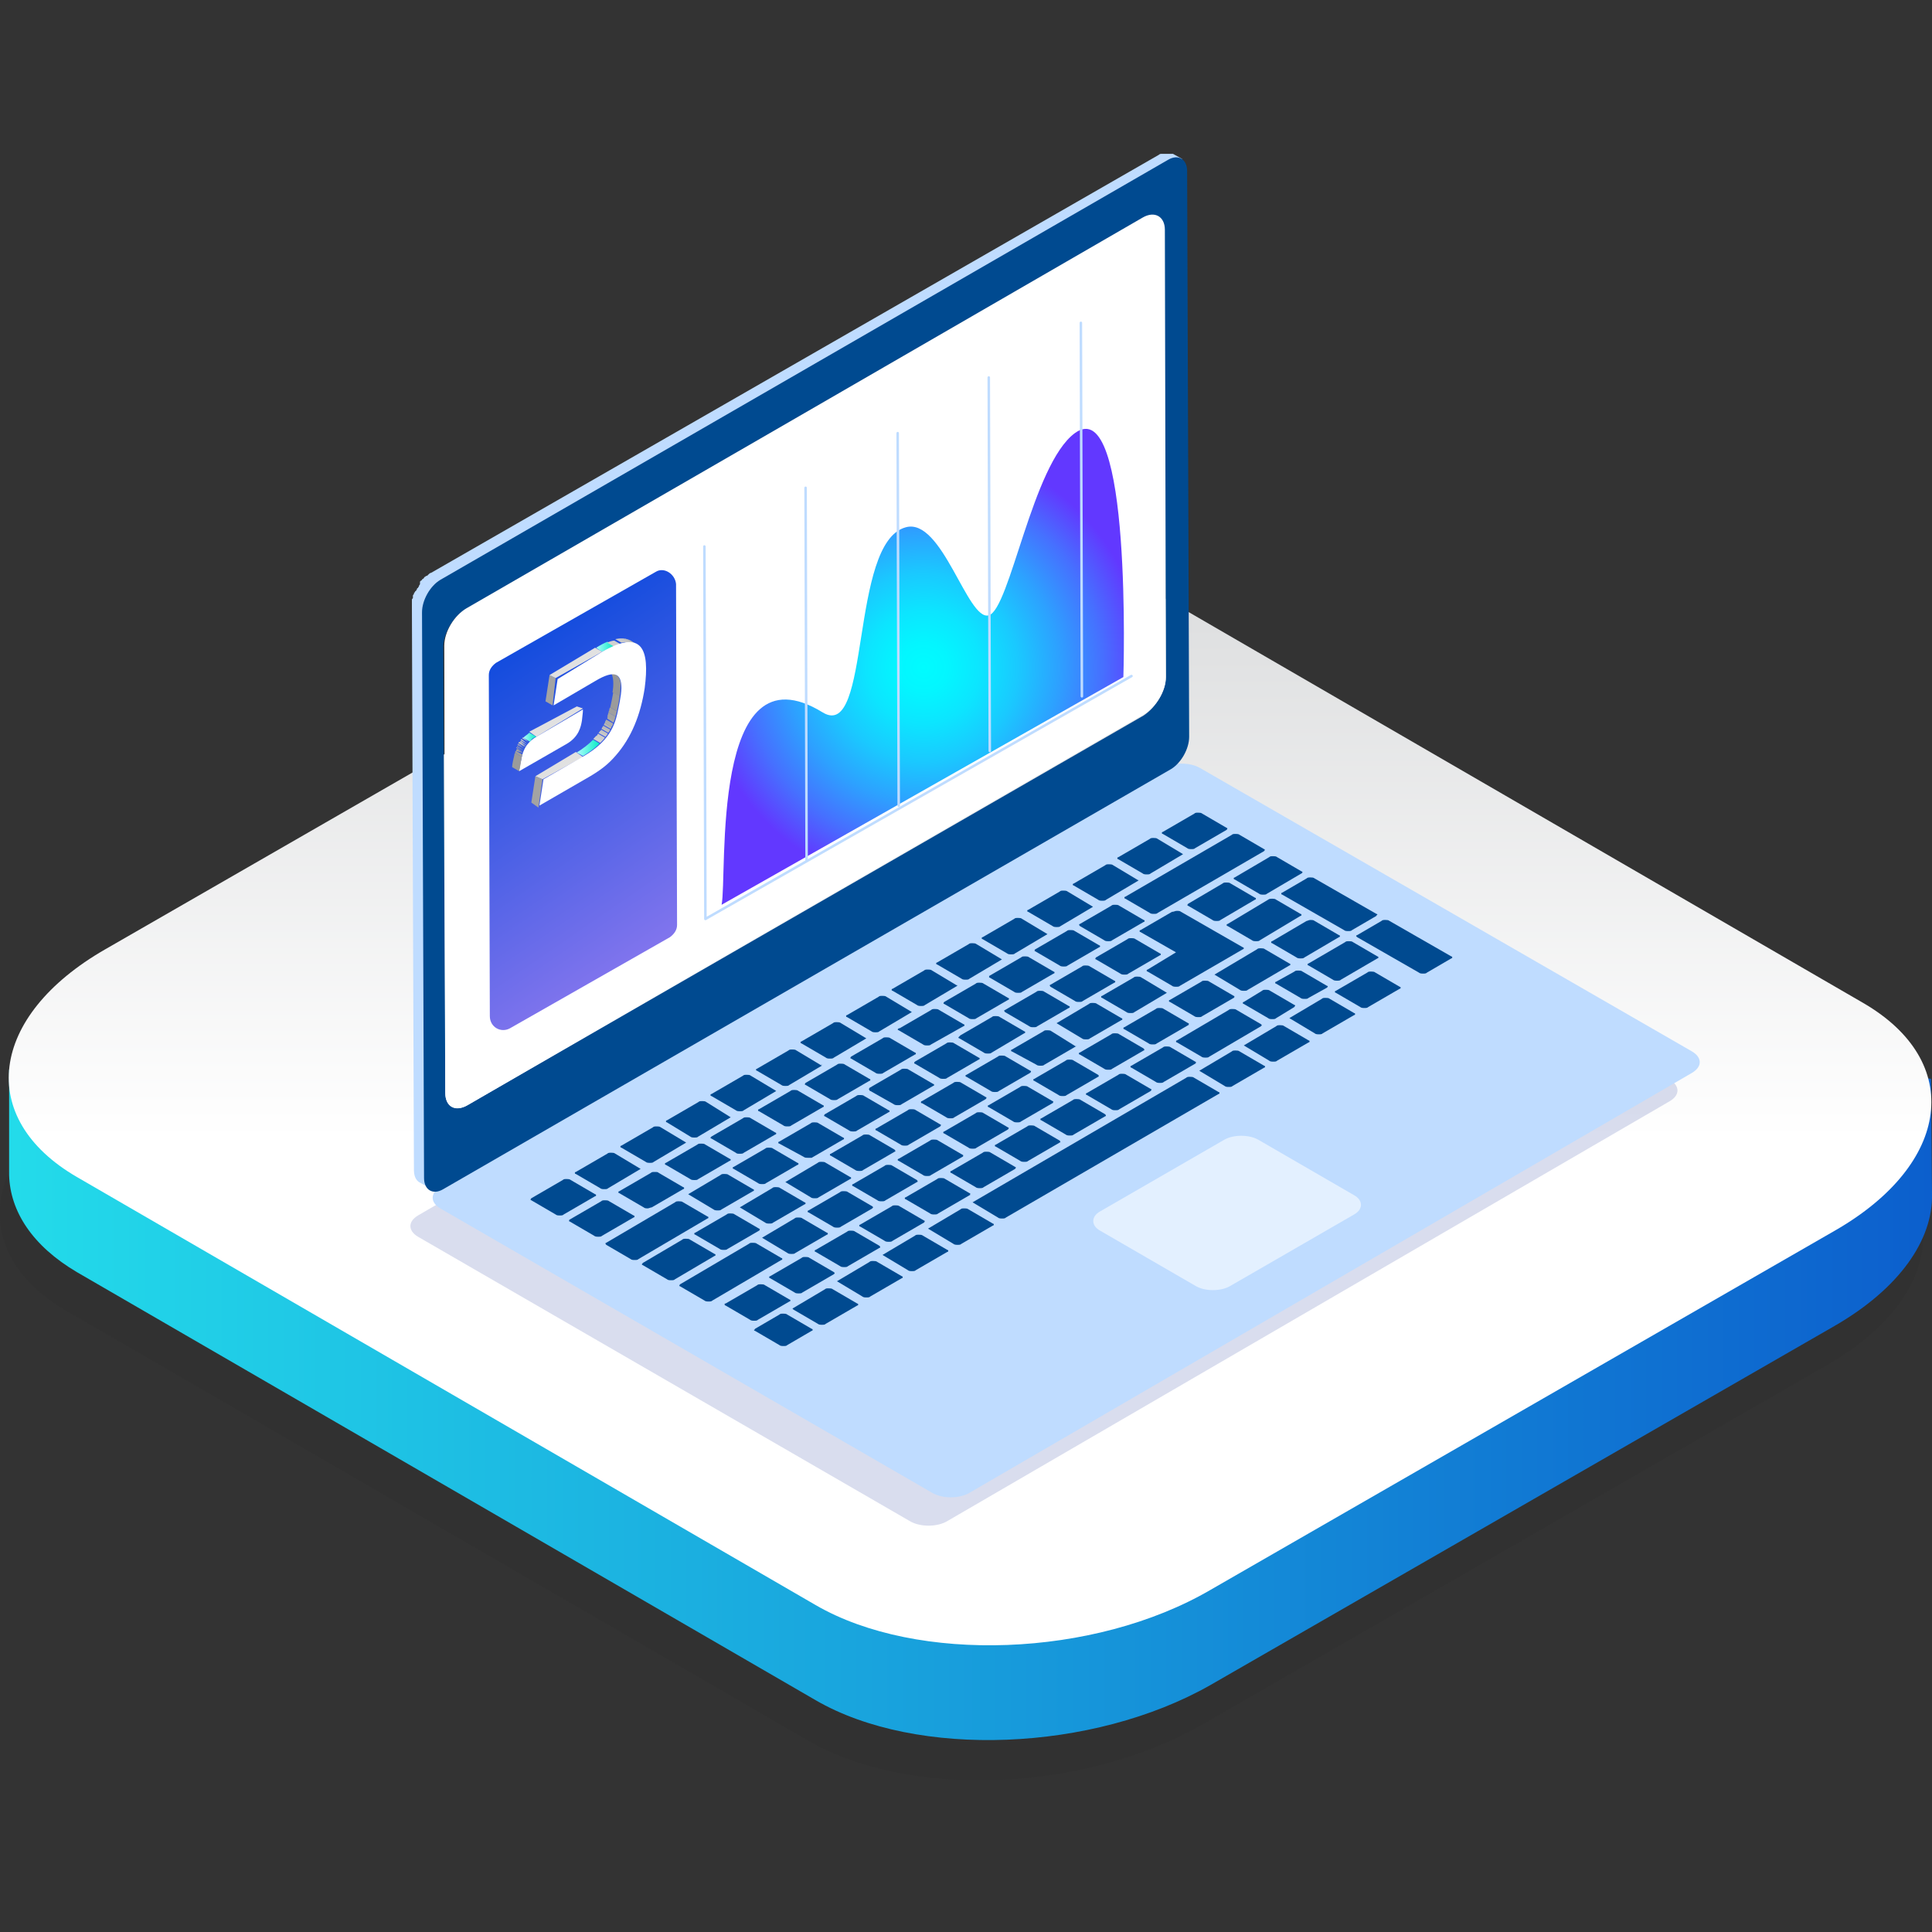 <?xml version="1.0" encoding="utf-8"?>
<!-- Generator: Adobe Illustrator 23.0.6, SVG Export Plug-In . SVG Version: 6.00 Build 0)  -->
<svg version="1.1" id="Layer_1" xmlns="http://www.w3.org/2000/svg" xmlns:xlink="http://www.w3.org/1999/xlink" x="0px" y="0px"
	 viewBox="0 0 190.9 190.9" style="enable-background:new 0 0 190.9 190.9;" xml:space="preserve">
<rect x="0" y="0" width="190.9" height="190.9" fill="#333333" stroke="none"/>
<style type="text/css">
	.st0{opacity:0.1;fill:#272724;enable-background:new    ;}
	.st1{fill:url(#XMLID_2_);}
	.st2{fill:url(#XMLID_3_);}
	.st3{opacity:0.17;fill:#23359C;enable-background:new    ;}
	.st4{fill:#BFDCFF;}
	.st5{fill:#004A90;}
	.st6{fill:#FFFFFF;}
	.st7{opacity:0.57;}
	.st8{fill:url(#SVGID_1_);}
	.st9{fill:none;stroke:#BFDCFF;stroke-width:0.25;stroke-linecap:round;stroke-linejoin:round;stroke-miterlimit:10;}
	.st10{fill:url(#SVGID_2_);}
	.st11{enable-background:new    ;}
	.st12{clip-path:url(#SVGID_4_);enable-background:new    ;}
	.st13{fill:url(#SVGID_5_);}
	.st14{fill:#D0D0D0;}
	.st15{fill:#CCCCCC;}
	.st16{fill:#C8C8C8;}
	.st17{fill:#C4C4C4;}
	.st18{fill:#BFBFBF;}
	.st19{fill:#BABABA;}
	.st20{fill:#B6B6B6;}
	.st21{fill:#B1B1B1;}
	.st22{fill:#ADADAD;}
	.st23{fill:#A8A8A8;}
	.st24{fill:#A4A4A4;}
	.st25{fill:#9F9F9F;}
	.st26{fill:#9B9B9B;}
	.st27{fill:#969696;}
	.st28{fill:#E1E1E1;}
	.st29{fill:#A3A3A3;}
	.st30{clip-path:url(#SVGID_7_);enable-background:new    ;}
	.st31{fill:url(#SVGID_8_);}
	.st32{clip-path:url(#SVGID_10_);enable-background:new    ;}
	.st33{fill:url(#SVGID_11_);}
</style>
<g>
	<g id="_x31_8_8_">
		<g id="_x36__8_">
			<g id="XMLID_25_">
				<path id="XMLID_28_" class="st0" d="M79.7,171.9l-73-42.3c-10-5.7-8.7-15.8,2.9-22.5l61.7-35.5c11.6-6.6,29-7.3,39-1.5l73,42.3
					c10,5.8,8.7,15.9-2.8,22.5l-61.7,35.5C107.1,177.1,89.7,177.8,79.7,171.9z"/>
				
					<linearGradient id="XMLID_2_" gradientUnits="userSpaceOnUse" x1="0.9" y1="74.8" x2="190.902" y2="74.8" gradientTransform="matrix(1 0 0 -1 0 191.9)">
					<stop  offset="1.923080e-03" style="stop-color:#23DBEA"/>
					<stop  offset="1" style="stop-color:#0C5FCD"/>
				</linearGradient>
				<path id="XMLID_27_" class="st1" d="M190.9,118l-0.1-11.4l-12.7-1.7l-66.9-38.8c-10-5.8-27.4-5.1-39,1.5l-61.7,35.6
					c-0.5,0.3-1,0.6-1.5,0.9l-8.1,1.6v10.4l0,0c0.1,3.6,2.3,7,6.7,9.6l73,42.3c10,5.8,27.4,5.1,39-1.5l61.7-35.5
					C187.7,127.3,191,122.5,190.9,118L190.9,118z"/>
				
					<linearGradient id="XMLID_3_" gradientUnits="userSpaceOnUse" x1="95.85" y1="130.191" x2="95.85" y2="79.341" gradientTransform="matrix(1 0 0 -1 0 191.9)">
					<stop  offset="0" style="stop-color:#DFE0E1"/>
					<stop  offset="1" style="stop-color:#FFFFFF"/>
				</linearGradient>
				<path id="XMLID_26_" class="st2" d="M80.6,158.6l-73-42.3c-10-5.8-8.7-15.9,2.8-22.5l61.7-35.5c11.6-6.6,29-7.3,39-1.5l73,42.3
					c10,5.8,8.7,15.9-2.8,22.5l-61.7,35.5C108.1,163.8,90.6,164.4,80.6,158.6z"/>
			</g>
		</g>
	</g>
	<g>
		<path class="st3" d="M89.9,150.3c1,0.6,2.7,0.6,3.7,0l71.4-41.5c1-0.6,1-1.5,0-2.1l-48.6-28.1c-1-0.6-2.7-0.6-3.7,0l-71.4,41.5
			c-1,0.6-1,1.5,0,2.1"/>
		<g>
			<g>
				<g>
					<path class="st4" d="M167.2,103.9c1,0.6,1,1.5,0,2.1l-71.4,41.5c-1,0.6-2.7,0.6-3.7,0l-48.6-28.1c-1-0.6-1-1.5,0-2.1l71.4-41.4
						c1-0.6,2.7-0.6,3.7,0L167.2,103.9z"/>
				</g>
			</g>
			<g>
				<path class="st4" d="M114.5,15.3c0.1-0.1,0.2-0.1,0.3-0.1h0.1c0,0,0,0,0.1,0c0,0,0,0,0.1,0s0.1,0,0.2,0c0,0,0,0,0.1,0l0,0l0,0
					h0.1h0.1l0,0l0,0c0,0,0,0,0.1,0h0.1h0.1l0,0l0.9,0.5l-0.5,1.3L45.6,58.5c-0.1,0.1-0.2,0.2-0.3,0.2l-0.1,0.1
					C45,58.9,45,59,44.9,59c0,0,0,0-0.1,0.1s-0.2,0.2-0.3,0.3l0,0c-0.1,0.1-0.2,0.3-0.3,0.4l0,0c-0.1,0.1-0.2,0.3-0.2,0.4l0,0
					c-0.1,0.1-0.1,0.3-0.2,0.4l0,0c0,0.1-0.1,0.3-0.1,0.4c0,0,0,0,0,0.1s0,0.3,0,0.4l-1.4,55.8l-0.9-0.5c-0.3-0.2-0.5-0.6-0.5-1.2
					L40.7,60c0-0.1,0-0.2,0-0.4c0,0,0,0,0-0.1c0,0,0,0,0-0.1v-0.1c0-0.1,0-0.1,0.1-0.2c0,0,0,0,0-0.1l0,0v-0.1c0-0.1,0-0.1,0.1-0.2
					c0-0.1,0-0.1,0.1-0.2l0,0l0,0c0,0,0-0.1,0.1-0.1c0-0.1,0.1-0.1,0.1-0.2c0,0,0-0.1,0.1-0.1l0,0l0,0c0-0.1,0.1-0.1,0.1-0.2
					c0-0.1,0.1-0.1,0.1-0.2c0,0,0,0,0-0.1l0,0c0,0,0,0,0-0.1s0.1-0.1,0.2-0.2c0,0,0-0.1,0.1-0.1c0,0,0,0,0.1-0.1c0,0,0-0.1,0.1-0.1
					c0.1-0.1,0.1-0.1,0.2-0.1l0.1-0.1c0.1-0.1,0.2-0.2,0.3-0.2L114.5,15.3z"/>
				<g>
					<path class="st5" d="M115.4,15.8c1-0.6,1.9-0.1,1.9,1.1l0.2,55.9c0,1.2-0.8,2.6-1.8,3.2l-71.9,41.5c-1,0.6-1.9,0.1-1.9-1.1
						l-0.2-55.9c0-1.2,0.8-2.6,1.8-3.2L115.4,15.8z M115.2,66.9L115,22.8c0-1.4-1-1.9-2.2-1.2L46,60.2c-1.2,0.7-2.2,2.4-2.2,3.7
						L44,108c0,1.4,1,1.9,2.2,1.2L113,70.7C114.2,69.9,115.2,68.3,115.2,66.9"/>
				</g>
				<g>
					<path class="st6" d="M115.2,66.9c0,1.4-1,3-2.2,3.7L72.4,94l-26.2,15.2c-1.2,0.7-2.2,0.1-2.2-1.2l-0.1-44.2c0-1.4,1-3,2.2-3.7
						l32.9-19l33.9-19.6c1.2-0.7,2.2-0.1,2.2,1.2L115.2,66.9z"/>
				</g>
			</g>
			<g>
				<path class="st5" d="M121.2,82l-3.1,1.8c-0.1,0.1-0.2,0.1-0.4,0.1c-0.1,0-0.3,0-0.4-0.1l-2.4-1.4c-0.1,0-0.1-0.1-0.1-0.1
					s0-0.1,0.1-0.1l3.1-1.8c0.1-0.1,0.2-0.1,0.4-0.1c0.1,0,0.3,0,0.4,0.1l2.4,1.4C121.3,81.8,121.3,81.9,121.2,82
					C121.3,81.9,121.3,81.9,121.2,82z"/>
				<path class="st5" d="M116.9,84.4C116.9,84.4,116.9,84.5,116.9,84.4l-3.2,1.9c-0.1,0.1-0.2,0.1-0.4,0.1c-0.1,0-0.3,0-0.4-0.1
					l-2.4-1.4c-0.1,0-0.1-0.1-0.1-0.1s0-0.1,0.1-0.1l3.1-1.8c0.1-0.1,0.2-0.1,0.4-0.1c0.1,0,0.3,0,0.4,0.1L116.9,84.4
					C116.9,84.3,116.9,84.4,116.9,84.4z"/>
				<path class="st5" d="M112.5,87C112.5,87,112.5,87.1,112.5,87l-3.2,1.9c-0.1,0.1-0.2,0.1-0.4,0.1c-0.1,0-0.3,0-0.4-0.1l-2.4-1.4
					c-0.1,0-0.1-0.1-0.1-0.1s0-0.1,0.1-0.1l3.1-1.8c0.1-0.1,0.2-0.1,0.4-0.1c0.1,0,0.3,0,0.4,0.1L112.5,87
					C112.4,86.9,112.5,86.9,112.5,87z"/>
				<path class="st5" d="M108,89.6C108,89.6,108,89.7,108,89.6l-3.2,1.9c-0.1,0.1-0.2,0.1-0.4,0.1c-0.1,0-0.3,0-0.4-0.1l-2.4-1.4
					c-0.1,0-0.1-0.1-0.1-0.1s0-0.1,0.1-0.1l3.1-1.8c0.1-0.1,0.2-0.1,0.4-0.1c0.1,0,0.3,0,0.4,0.1L108,89.6L108,89.6z"/>
				<path class="st5" d="M103.5,92.3C103.5,92.3,103.5,92.3,103.5,92.3l-3.2,1.9c-0.1,0.1-0.2,0.1-0.4,0.1c-0.1,0-0.3,0-0.4-0.1
					l-2.4-1.4c-0.1,0-0.1-0.1-0.1-0.1s0-0.1,0.1-0.1l3.1-1.8c0.1-0.1,0.2-0.1,0.4-0.1c0.1,0,0.3,0,0.4,0.1L103.5,92.3
					C103.5,92.1,103.5,92.3,103.5,92.3z"/>
				<path class="st5" d="M99,94.8C99,94.8,99,94.9,99,94.8l-3.2,1.9c-0.1,0.1-0.2,0.1-0.4,0.1c-0.1,0-0.3,0-0.4-0.1l-2.4-1.4
					c-0.1,0-0.1-0.1-0.1-0.1s0-0.1,0.1-0.1l3.1-1.8c0.1-0.1,0.2-0.1,0.4-0.1c0.1,0,0.3,0,0.4,0.1L99,94.8C99,94.8,99,94.8,99,94.8z"
					/>
				<path class="st5" d="M94.6,97.4C94.6,97.4,94.6,97.5,94.6,97.4l-3.2,1.9c-0.1,0.1-0.2,0.1-0.4,0.1c-0.1,0-0.3,0-0.4-0.1
					l-2.4-1.4c-0.1,0-0.1-0.1-0.1-0.1s0-0.1,0.1-0.1l3.1-1.8c0.1-0.1,0.2-0.1,0.4-0.1c0.1,0,0.3,0,0.4,0.1L94.6,97.4
					C94.5,97.3,94.6,97.3,94.6,97.4z"/>
				<path class="st5" d="M90.1,100C90.1,100,90.1,100.1,90.1,100l-3.2,1.9c-0.1,0.1-0.2,0.1-0.4,0.1c-0.1,0-0.3,0-0.4-0.1l-2.4-1.4
					c-0.1,0-0.1-0.1-0.1-0.1s0-0.1,0.1-0.1l3.1-1.8c0.1-0.1,0.2-0.1,0.4-0.1c0.1,0,0.3,0,0.4,0.1L90.1,100
					C90.1,99.9,90.1,99.9,90.1,100z"/>
				<path class="st5" d="M85.6,102.6C85.6,102.6,85.6,102.7,85.6,102.6l-3.2,1.9c-0.1,0.1-0.2,0.1-0.4,0.1c-0.1,0-0.3,0-0.4-0.1
					l-2.4-1.4c-0.1,0-0.1-0.1-0.1-0.1s0-0.1,0.1-0.1l3.1-1.8c0.1-0.1,0.2-0.1,0.4-0.1c0.1,0,0.3,0,0.4,0.1L85.6,102.6
					C85.6,102.5,85.6,102.5,85.6,102.6z"/>
				<path class="st5" d="M81.2,105.3C81.2,105.3,81.2,105.3,81.2,105.3l-3.2,1.9c-0.1,0.1-0.2,0.1-0.4,0.1c-0.1,0-0.3,0-0.4-0.1
					l-2.4-1.4c-0.1,0-0.1-0.1-0.1-0.1s0-0.1,0.1-0.1l3.1-1.8c0.1-0.1,0.2-0.1,0.4-0.1c0.1,0,0.3,0,0.4,0.1L81.2,105.3
					C81.1,105.1,81.2,105.1,81.2,105.3z"/>
				<path class="st5" d="M124.9,84.1l-10.5,6.1c-0.1,0.1-0.2,0.1-0.4,0.1c-0.1,0-0.3,0-0.4-0.1l-2.4-1.4c-0.1,0-0.1-0.1-0.1-0.1
					s0-0.1,0.1-0.1l10.5-6.1c0.1-0.1,0.2-0.1,0.4-0.1c0.1,0,0.3,0,0.4,0.1l2.4,1.4C125,83.9,125,84,124.9,84.1
					C125,84,125,84,124.9,84.1z"/>
				<path class="st5" d="M106.7,91.3l3.1-1.8c0.1-0.1,0.2-0.1,0.4-0.1c0.1,0,0.3,0,0.4,0.1l2.4,1.4c0.1,0,0.1,0.1,0.1,0.1
					s0,0.1-0.1,0.1l-3.1,1.8c-0.1,0.1-0.2,0.1-0.4,0.1c-0.1,0-0.3,0-0.4-0.1l-2.4-1.4C106.6,91.4,106.6,91.3,106.7,91.3L106.7,91.3z
					"/>
				<path class="st5" d="M102.3,93.8l3.1-1.8c0.1-0.1,0.2-0.1,0.4-0.1c0.1,0,0.3,0,0.4,0.1l2.4,1.4c0.1,0,0.1,0.1,0.1,0.1
					s0,0.1-0.1,0.1l-3.1,1.8c-0.1,0.1-0.2,0.1-0.4,0.1l0,0c-0.1,0-0.3,0-0.4-0.1l-2.4-1.4C102.2,94,102.2,93.9,102.3,93.8
					C102.2,93.9,102.2,93.8,102.3,93.8z"/>
				<path class="st5" d="M97.8,96.4l3.1-1.8c0.1-0.1,0.2-0.1,0.4-0.1c0.1,0,0.3,0,0.4,0.1l2.4,1.4c0.1,0,0.1,0.1,0.1,0.1
					s0,0.1-0.1,0.1L101,98c-0.1,0.1-0.2,0.1-0.4,0.1c-0.1,0-0.3,0-0.4-0.1l-2.4-1.4C97.7,96.6,97.7,96.5,97.8,96.4
					C97.7,96.5,97.7,96.4,97.8,96.4z"/>
				<path class="st5" d="M93.3,99l3.1-1.8c0.1-0.1,0.2-0.1,0.4-0.1c0.1,0,0.3,0,0.4,0.1l2.4,1.4c0.1,0,0.1,0.1,0.1,0.1
					s0,0.1-0.1,0.1l-3.1,1.8c-0.1,0.1-0.2,0.1-0.4,0.1c-0.1,0-0.3,0-0.4-0.1l-2.4-1.4C93.2,99.2,93.2,99.1,93.3,99
					C93.2,99,93.3,99,93.3,99z"/>
				<path class="st5" d="M88.9,101.6l3.1-1.8c0.1-0.1,0.2-0.1,0.4-0.1c0.1,0,0.3,0,0.4,0.1l2.4,1.4c0.1,0,0.1,0.1,0.1,0.1
					s0,0.1-0.1,0.1l-3.2,1.8c-0.1,0.1-0.2,0.1-0.4,0.1c-0.1,0-0.3,0-0.4-0.1l-2.4-1.4c-0.1,0-0.1-0.1-0.1-0.1
					C88.8,101.6,88.8,101.6,88.9,101.6z"/>
				<path class="st5" d="M84.1,104.4l3.1-1.8c0.1-0.1,0.2-0.1,0.4-0.1c0.1,0,0.3,0,0.4,0.1l2.4,1.4c0.1,0,0.1,0.1,0.1,0.1
					s0,0.1-0.1,0.1l-3.1,1.8c-0.1,0.1-0.2,0.1-0.4,0.1c-0.1,0-0.3,0-0.4-0.1l-2.4-1.4C84,104.6,84,104.5,84.1,104.4
					C84,104.5,84,104.5,84.1,104.4z"/>
				<path class="st5" d="M79.6,107l3.1-1.8c0.1-0.1,0.2-0.1,0.4-0.1c0.1,0,0.3,0,0.4,0.1l2.4,1.4c0.1,0,0.1,0.1,0.1,0.1
					s0,0.1-0.1,0.1l-3.1,1.8c-0.1,0.1-0.2,0.1-0.4,0.1c-0.1,0-0.3,0-0.4-0.1l-2.4-1.4C79.5,107.2,79.5,107.1,79.6,107L79.6,107z"/>
				<path class="st5" d="M75,109.6l3.1-1.8c0.1-0.1,0.2-0.1,0.4-0.1c0.1,0,0.3,0,0.4,0.1l2.4,1.4c0.1,0,0.1,0.1,0.1,0.1
					s0,0.1-0.1,0.1l-3.1,1.8c-0.1,0.1-0.2,0.1-0.4,0.1c-0.1,0-0.3,0-0.4-0.1l-2.4-1.4c-0.1,0-0.1-0.1-0.1-0.1S74.9,109.6,75,109.6z"
					/>
				<path class="st5" d="M128.6,86.3l-3.4,2c-0.1,0.1-0.2,0.1-0.4,0.1c-0.1,0-0.3,0-0.4-0.1l-2.4-1.4c-0.1,0-0.1-0.1-0.1-0.1
					s0-0.1,0.1-0.1l3.4-2c0.1-0.1,0.2-0.1,0.4-0.1c0.1,0,0.3,0,0.4,0.1l2.4,1.4c0.1,0,0.1,0.1,0.1,0.1
					C128.7,86.1,128.7,86.3,128.6,86.3z"/>
				<path class="st5" d="M117.4,89.3l3.4-2c0.1-0.1,0.2-0.1,0.4-0.1c0.1,0,0.3,0,0.4,0.1l2.4,1.4c0.1,0,0.1,0.1,0.1,0.1
					s0,0.1-0.1,0.1l-3.4,2c-0.1,0.1-0.2,0.1-0.4,0.1c-0.1,0-0.3,0-0.4-0.1l-2.4-1.4C117.3,89.5,117.3,89.4,117.4,89.3L117.4,89.3z"
					/>
				<path class="st5" d="M136,90.5l-2.4,1.4c-0.1,0.1-0.2,0.1-0.4,0.1c-0.1,0-0.3,0-0.4-0.1l-6.1-3.5c-0.1,0-0.1-0.1-0.1-0.1
					s0-0.1,0.1-0.1l2.4-1.4c0.1-0.1,0.2-0.1,0.4-0.1c0.1,0,0.3,0,0.4,0.1l6.1,3.5c0.1,0,0.1,0.1,0.1,0.1
					C136.1,90.4,136,90.4,136,90.5z"/>
				<path class="st5" d="M125.7,88.8c0.1,0,0.3,0,0.4,0.1l2.4,1.4c0.1,0,0.1,0.1,0.1,0.1s0,0.1-0.1,0.1l-4,2.4
					c-0.1,0.1-0.2,0.1-0.4,0.1c-0.1,0-0.3,0-0.4-0.1l-2.4-1.4c-0.1,0-0.1-0.1-0.1-0.1s0-0.1,0.1-0.1l4-2.4
					C125.4,88.8,125.6,88.8,125.7,88.8z"/>
				<path class="st5" d="M108.3,94.6l3.1-1.8c0.1-0.1,0.2-0.1,0.4-0.1c0.1,0,0.3,0,0.4,0.1l2.4,1.4c0.1,0,0.1,0.1,0.1,0.1
					s0,0.1-0.1,0.1l-3.1,1.8c-0.1,0.1-0.2,0.1-0.4,0.1c-0.1,0-0.3,0-0.4-0.1l-2.4-1.4C108.2,94.8,108.2,94.7,108.3,94.6
					C108.2,94.6,108.2,94.6,108.3,94.6z"/>
				<path class="st5" d="M116.3,90c0.1,0,0.3,0,0.4,0.1l6.1,3.5c0.1,0,0.1,0.1,0.1,0.1s0,0.1-0.1,0.1l-6.2,3.6
					c-0.1,0.1-0.2,0.1-0.4,0.1c-0.1,0-0.3,0-0.4-0.1l-2.4-1.4c-0.1,0-0.1-0.1-0.1-0.1s0-0.1,0.1-0.1l2.8-1.7l-3.5-2
					c-0.1,0-0.1-0.1-0.1-0.1s0-0.1,0.1-0.1l3.1-1.8C116,90.1,116.1,90,116.3,90z"/>
				<path class="st5" d="M103.8,97.3l3.1-1.8c0.1-0.1,0.2-0.1,0.4-0.1c0.1,0,0.3,0,0.4,0.1l2.4,1.4c0.1,0,0.1,0.1,0.1,0.1
					s0,0.1-0.1,0.1l-3.1,1.8c-0.1,0.1-0.2,0.1-0.4,0.1c-0.1,0-0.3,0-0.4-0.1l-2.4-1.4C103.7,97.4,103.7,97.3,103.8,97.3
					C103.7,97.3,103.7,97.3,103.8,97.3z"/>
				<path class="st5" d="M99.3,99.8l3.1-1.8c0.1-0.1,0.2-0.1,0.4-0.1c0.1,0,0.3,0,0.4,0.1l2.4,1.4c0.1,0,0.1,0.1,0.1,0.1
					s0,0.1-0.1,0.1l-3.1,1.8c-0.1,0.1-0.2,0.1-0.4,0.1l0,0c-0.1,0-0.3,0-0.4-0.1l-2.4-1.4C99.2,99.9,99.2,99.8,99.3,99.8
					C99.2,99.8,99.3,99.8,99.3,99.8z"/>
				<path class="st5" d="M94.9,102.3l3.1-1.8c0.1-0.1,0.2-0.1,0.4-0.1c0.1,0,0.3,0,0.4,0.1l2.4,1.4c0.1,0,0.1,0.1,0.1,0.1
					s0,0.1-0.1,0.1L98,104c-0.1,0.1-0.2,0.1-0.4,0.1c-0.1,0-0.3,0-0.4-0.1l-2.4-1.4c-0.1,0-0.1-0.1-0.1-0.1
					C94.8,102.4,94.8,102.4,94.9,102.3z"/>
				<path class="st5" d="M90.4,104.9l3.1-1.8c0.1-0.1,0.2-0.1,0.4-0.1c0.1,0,0.3,0,0.4,0.1l2.4,1.4c0.1,0,0.1,0.1,0.1,0.1
					s0,0.1-0.1,0.1l-3.1,1.8c-0.1,0.1-0.2,0.1-0.4,0.1c-0.1,0-0.3,0-0.4-0.1l-2.4-1.4C90.3,105.1,90.3,105,90.4,104.9
					C90.3,105,90.3,105,90.4,104.9z"/>
				<path class="st5" d="M85.9,107.5l3.1-1.8c0.1-0.1,0.2-0.1,0.4-0.1c0.1,0,0.3,0,0.4,0.1l2.4,1.4c0.1,0,0.1,0.1,0.1,0.1
					s0,0.1-0.1,0.1l-3.1,1.8c-0.1,0.1-0.2,0.1-0.4,0.1c-0.1,0-0.3,0-0.4-0.1l-2.3-1.3c-0.1,0-0.1-0.1-0.1-0.1
					C85.8,107.6,85.9,107.6,85.9,107.5z"/>
				<path class="st5" d="M81.5,110.1l3.1-1.8c0.1-0.1,0.2-0.1,0.4-0.1c0.1,0,0.3,0,0.4,0.1l2.4,1.4c0.1,0,0.1,0.1,0.1,0.1
					s0,0.1-0.1,0.1l-3.1,1.8c-0.1,0.1-0.2,0.1-0.4,0.1c-0.1,0-0.3,0-0.4-0.1l-2.4-1.4C81.4,110.3,81.4,110.2,81.5,110.1
					C81.4,110.3,81.4,110.3,81.5,110.1z"/>
				<path class="st5" d="M115.3,98.1C115.3,98.1,115.3,98.2,115.3,98.1l-3.2,1.9c-0.1,0.1-0.2,0.1-0.4,0.1c-0.1,0-0.3,0-0.4-0.1
					l-2.4-1.4c-0.1,0-0.1-0.1-0.1-0.1s0-0.1,0.1-0.1l3.1-1.8c0.1-0.1,0.2-0.1,0.4-0.1c0.1,0,0.3,0,0.4,0.1L115.3,98.1
					C115.3,98,115.3,98.1,115.3,98.1z"/>
				<path class="st5" d="M104.4,101.1C104.4,101.1,104.4,101,104.4,101.1l3.2-1.9c0.1-0.1,0.2-0.1,0.4-0.1c0.1,0,0.3,0,0.4,0.1
					l2.4,1.4c0.1,0,0.1,0.1,0.1,0.1s0,0.1-0.1,0.1l-3.1,1.8c-0.1,0.1-0.2,0.1-0.4,0.1c-0.1,0-0.3,0-0.4-0.1L104.4,101.1
					C104.4,101.3,104.4,101.3,104.4,101.1z"/>
				<path class="st5" d="M106.3,103.4l-3.1,1.8c-0.1,0.1-0.2,0.1-0.4,0.1c-0.1,0-0.3,0-0.4-0.1l-2.4-1.3c-0.1,0-0.1-0.1-0.1-0.1
					s0-0.1,0.1-0.1l3.1-1.8c0.1-0.1,0.2-0.1,0.4-0.1c0.1,0,0.3,0,0.4,0.1L106.3,103.4C106.4,103.3,106.4,103.4,106.3,103.4
					L106.3,103.4z"/>
				<path class="st5" d="M101.8,106l-3.1,1.8c-0.1,0.1-0.2,0.1-0.4,0.1c-0.1,0-0.3,0-0.4-0.1l-2.4-1.4c-0.1,0-0.1-0.1-0.1-0.1
					s0-0.1,0.1-0.1l3.1-1.8c0.1-0.1,0.2-0.1,0.4-0.1c0.1,0,0.3,0,0.4,0.1l2.4,1.4C101.9,105.8,101.9,105.9,101.8,106
					C101.9,106,101.9,106,101.8,106z"/>
				<path class="st5" d="M97.4,108.6l-3.1,1.8c-0.1,0.1-0.2,0.1-0.4,0.1c-0.1,0-0.3,0-0.4-0.1l-2.4-1.4c-0.1,0-0.1,0-0.1-0.1
					c0,0,0-0.1,0.1-0.1l3.1-1.8c0.1-0.1,0.2-0.1,0.4-0.1c0.1,0,0.3,0,0.4,0.1l2.4,1.4C97.5,108.4,97.5,108.5,97.4,108.6L97.4,108.6z
					"/>
				<path class="st5" d="M92.9,111.3l-3.1,1.8c-0.1,0.1-0.2,0.1-0.4,0.1c-0.1,0-0.3,0-0.4-0.1l-2.4-1.4c-0.1,0-0.1-0.1-0.1-0.1
					s0-0.1,0.1-0.1l3.1-1.8c0.1-0.1,0.2-0.1,0.4-0.1c0.1,0,0.3,0,0.4,0.1l2.4,1.4C93,111.1,93,111.2,92.9,111.3
					C93,111.1,92.9,111.3,92.9,111.3z"/>
				<path class="st5" d="M88.4,113.8l-3.1,1.8c-0.1,0.1-0.2,0.1-0.4,0.1l0,0c-0.1,0-0.3,0-0.4-0.1l-2.4-1.4c-0.1,0-0.1-0.1-0.1-0.1
					s0-0.1,0.1-0.1l3.1-1.8c0.1-0.1,0.2-0.1,0.4-0.1c0.1,0,0.3,0,0.4,0.1l2.4,1.4C88.5,113.7,88.5,113.8,88.4,113.8
					C88.5,113.8,88.5,113.8,88.4,113.8z"/>
				<path class="st5" d="M129.5,90.9c0.1,0,0.3,0,0.4,0.1l2.4,1.4c0.1,0,0.1,0.1,0.1,0.1s0,0.1-0.1,0.1l-3.4,2
					c-0.1,0.1-0.2,0.1-0.4,0.1c-0.1,0-0.3,0-0.4-0.1l-2.4-1.4c-0.1,0-0.1-0.1-0.1-0.1s0-0.1,0.1-0.1l3.4-2
					C129.2,91,129.3,90.9,129.5,90.9z"/>
				<path class="st5" d="M120,96.3C120,96.3,120,96.3,120,96.3l4.2-2.5c0.1-0.1,0.2-0.1,0.4-0.1c0.1,0,0.3,0,0.4,0.1l2.4,1.4
					c0.1,0,0.1,0.1,0.1,0.1s0,0.1-0.1,0.1l-4.1,2.4c-0.1,0.1-0.2,0.1-0.4,0.1c-0.1,0-0.3,0-0.4-0.1L120,96.3L120,96.3z"/>
				<path class="st5" d="M117.4,101.3l-3.1,1.8c-0.1,0.1-0.2,0.1-0.4,0.1c-0.1,0-0.3,0-0.4-0.1l-2.4-1.4c-0.1,0-0.1-0.1-0.1-0.1
					s0-0.1,0.1-0.1l3.1-1.8c0.1-0.1,0.2-0.1,0.4-0.1c0.1,0,0.3,0,0.4,0.1l2.4,1.4C117.5,101.1,117.5,101.2,117.4,101.3
					C117.5,101.2,117.5,101.3,117.4,101.3z"/>
				<path class="st5" d="M113,103.8l-3.1,1.8c-0.1,0.1-0.2,0.1-0.4,0.1c-0.1,0-0.3,0-0.4-0.1l-2.4-1.4c-0.1,0-0.1-0.1-0.1-0.1
					s0-0.1,0.1-0.1l3.1-1.8c0.1-0.1,0.2-0.1,0.4-0.1c0.1,0,0.3,0,0.4,0.1l2.4,1.4C113.1,103.7,113.1,103.8,113,103.8L113,103.8z"/>
				<path class="st5" d="M108.5,106.4l-3.1,1.8c-0.1,0.1-0.2,0.1-0.4,0.1c-0.1,0-0.3,0-0.4-0.1l-2.4-1.4c-0.1,0-0.1-0.1-0.1-0.1
					s0-0.1,0.1-0.1l3.1-1.8c0.1-0.1,0.2-0.1,0.4-0.1c0.1,0,0.3,0,0.4,0.1l2.4,1.4C108.6,106.3,108.6,106.3,108.5,106.4
					C108.6,106.3,108.6,106.4,108.5,106.4z"/>
				<path class="st5" d="M104,109l-3.1,1.8c-0.1,0.1-0.2,0.1-0.4,0.1c-0.1,0-0.3,0-0.4-0.1l-2.4-1.4c-0.1,0-0.1-0.1-0.1-0.1
					s0-0.1,0.1-0.1l3.1-1.8c0.1-0.1,0.2-0.1,0.4-0.1c0.1,0,0.3,0,0.4,0.1l2.4,1.4C104.1,108.8,104.1,108.9,104,109
					C104.1,108.9,104.1,109,104,109z"/>
				<path class="st5" d="M99.6,111.6l-3.1,1.8c-0.1,0.1-0.2,0.1-0.4,0.1c-0.1,0-0.3,0-0.4-0.1l-2.4-1.4c-0.1,0-0.1-0.1-0.1-0.1
					s0-0.1,0.1-0.1l3.1-1.8c0.1-0.1,0.2-0.1,0.4-0.1c0.1,0,0.3,0,0.4,0.1l2.4,1.4C99.7,111.4,99.7,111.5,99.6,111.6L99.6,111.6z"/>
				<path class="st5" d="M95.1,114.3l-3.1,1.8c-0.1,0.1-0.2,0.1-0.4,0.1c-0.1,0-0.3,0-0.4-0.1l-2.4-1.4c-0.1,0-0.1-0.1-0.1-0.1
					s0-0.1,0.1-0.1l3.1-1.8c0.1-0.1,0.2-0.1,0.4-0.1c0.1,0,0.3,0,0.4,0.1l2.4,1.4C95.2,114.1,95.2,114.2,95.1,114.3
					C95.2,114.1,95.2,114.3,95.1,114.3z"/>
				<path class="st5" d="M90.6,116.8l-3.1,1.8c-0.1,0.1-0.2,0.1-0.4,0.1c-0.1,0-0.3,0-0.4-0.1l-2.4-1.4c-0.1,0-0.1-0.1-0.1-0.1
					s0-0.1,0.1-0.1l3.1-1.8c0.1-0.1,0.2-0.1,0.4-0.1c0.1,0,0.3,0,0.4,0.1l2.4,1.4C90.7,116.7,90.7,116.8,90.6,116.8
					C90.7,116.8,90.7,116.8,90.6,116.8z"/>
				<path class="st5" d="M134,92.5c0,0,0-0.1,0.1-0.1l2.4-1.4c0.1-0.1,0.2-0.1,0.4-0.1c0.1,0,0.3,0,0.4,0.1l6.1,3.5
					c0.1,0,0.1,0.1,0.1,0.1s0,0.1-0.1,0.1l-2.4,1.4c-0.1,0.1-0.2,0.1-0.4,0.1c-0.1,0-0.3,0-0.4-0.1l-6.1-3.5L134,92.5z"/>
				<path class="st5" d="M133.3,93c0.1,0,0.3,0,0.4,0.1l2.4,1.4c0.1,0,0.1,0.1,0.1,0.1s0,0.1-0.1,0.1l-3.6,2.1
					c-0.1,0.1-0.2,0.1-0.4,0.1c-0.1,0-0.3,0-0.4-0.1l-2.4-1.4c-0.1,0-0.1-0.1-0.1-0.1s0-0.1,0.1-0.1l3.6-2.1
					C133,93,133.1,93,133.3,93z"/>
				<path class="st5" d="M131.1,97.6l-1.8,1c-0.1,0.1-0.2,0.1-0.4,0.1l0,0c-0.1,0-0.3,0-0.4-0.1l-2.4-1.4c-0.1,0-0.1-0.1-0.1-0.1
					s0-0.1,0.1-0.1l1.8-1c0.1-0.1,0.2-0.1,0.4-0.1c0.1,0,0.3,0,0.4,0.1l2.4,1.4c0.1,0,0.1,0.1,0.1,0.1S131.2,97.5,131.1,97.6z"/>
				<path class="st5" d="M127.9,99.5l-1.8,1.1c-0.1,0.1-0.2,0.1-0.4,0.1c-0.1,0-0.3,0-0.4-0.1l-2.4-1.4c-0.1,0-0.1-0.1-0.1-0.1
					s0-0.1,0.1-0.1l1.8-1.1c0.1-0.1,0.2-0.1,0.4-0.1c0.1,0,0.3,0,0.4,0.1l2.4,1.4C128,99.3,128,99.4,127.9,99.5
					C128,99.4,127.9,99.4,127.9,99.5z"/>
				<path class="st5" d="M124.6,101.4l-5.1,3c-0.1,0.1-0.2,0.1-0.4,0.1c-0.1,0-0.3,0-0.4-0.1l-2.4-1.4c-0.1,0-0.1-0.1-0.1-0.1
					s0-0.1,0.1-0.1l5.1-3c0.1-0.1,0.2-0.1,0.4-0.1c0.1,0,0.3,0,0.4,0.1l2.4,1.4C124.7,101.3,124.7,101.3,124.6,101.4
					C124.7,101.3,124.7,101.3,124.6,101.4z"/>
				<path class="st5" d="M118.1,105.1l-3.1,1.8c-0.1,0.1-0.2,0.1-0.4,0.1c-0.1,0-0.3,0-0.4-0.1l-2.4-1.4c-0.1,0-0.1-0.1-0.1-0.1
					s0-0.1,0.1-0.1l3.1-1.8c0.1-0.1,0.2-0.1,0.4-0.1c0.1,0,0.3,0,0.4,0.1l2.4,1.4C118.2,104.9,118.2,105,118.1,105.1
					C118.2,105,118.2,105.1,118.1,105.1z"/>
				<path class="st5" d="M113.7,107.8l-3.1,1.8c-0.1,0.1-0.2,0.1-0.4,0.1c-0.1,0-0.3,0-0.4-0.1l-2.4-1.4c-0.1,0-0.1-0.1-0.1-0.1
					s0-0.1,0.1-0.1l3.1-1.8c0.1-0.1,0.2-0.1,0.4-0.1c0.1,0,0.3,0,0.4,0.1l2.4,1.4C113.8,107.6,113.8,107.7,113.7,107.8
					C113.8,107.6,113.7,107.8,113.7,107.8z"/>
				<path class="st5" d="M109.2,110.3l-3.1,1.8c-0.1,0.1-0.2,0.1-0.4,0.1c-0.1,0-0.3,0-0.4-0.1l-2.4-1.4c-0.1,0-0.1-0.1-0.1-0.1
					s0-0.1,0.1-0.1l3.1-1.8c0.1-0.1,0.2-0.1,0.4-0.1c0.1,0,0.3,0,0.4,0.1l2.4,1.4C109.3,110.2,109.3,110.3,109.2,110.3
					C109.3,110.3,109.3,110.3,109.2,110.3z"/>
				<path class="st5" d="M104.7,112.9l-3.1,1.8c-0.1,0.1-0.2,0.1-0.4,0.1c-0.1,0-0.3,0-0.4-0.1l-2.4-1.4c-0.1,0-0.1-0.1-0.1-0.1
					s0-0.1,0.1-0.1l3.1-1.8c0.1-0.1,0.2-0.1,0.4-0.1c0.1,0,0.3,0,0.4,0.1l2.4,1.4C104.8,112.8,104.8,112.8,104.7,112.9
					C104.9,112.8,104.8,112.9,104.7,112.9z"/>
				<path class="st5" d="M100.3,115.5l-3.1,1.8c-0.1,0.1-0.2,0.1-0.4,0.1c-0.1,0-0.3,0-0.4-0.1l-2.4-1.4c-0.1,0-0.1-0.1-0.1-0.1
					s0-0.1,0.1-0.1l3.1-1.8c0.1-0.1,0.2-0.1,0.4-0.1c0.1,0,0.3,0,0.4,0.1l2.4,1.4C100.4,115.3,100.4,115.4,100.3,115.5L100.3,115.5z
					"/>
				<path class="st5" d="M95.8,118.1l-3.1,1.8c-0.1,0.1-0.2,0.1-0.4,0.1c-0.1,0-0.3,0-0.4-0.1l-2.4-1.4c-0.1,0-0.1-0.1-0.1-0.1
					s0-0.1,0.1-0.1l3.1-1.8c0.1-0.1,0.2-0.1,0.4-0.1c0.1,0,0.3,0,0.4,0.1l2.4,1.4C95.9,117.9,95.9,118,95.8,118.1
					C95.9,118,95.9,118.1,95.8,118.1z"/>
				<path class="st5" d="M91.3,120.8l-3.1,1.8c-0.1,0.1-0.2,0.1-0.4,0.1c-0.1,0-0.3,0-0.4-0.1l-2.4-1.4c-0.1,0-0.1-0.1-0.1-0.1
					s0-0.1,0.1-0.1l3.1-1.8c0.1-0.1,0.2-0.1,0.4-0.1c0.1,0,0.3,0,0.4,0.1l2.4,1.4C91.4,120.6,91.4,120.7,91.3,120.8
					C91.4,120.6,91.4,120.6,91.3,120.8z"/>
				<path class="st5" d="M71.7,128.8l3.1-1.8c0.1-0.1,0.2-0.1,0.4-0.1c0.1,0,0.3,0,0.4,0.1l2.4,1.4c0.1,0,0.1,0.1,0.1,0.1
					s0,0.1-0.1,0.1l-3.1,1.8c-0.1,0.1-0.2,0.1-0.4,0.1c-0.1,0-0.3,0-0.4-0.1l-2.4-1.4c-0.1,0-0.1-0.1-0.1-0.1
					C71.6,128.8,71.6,128.8,71.7,128.8z"/>
				<path class="st5" d="M131.9,98c0,0,0-0.1,0.1-0.1l3.1-1.8c0.1-0.1,0.2-0.1,0.4-0.1c0.1,0,0.3,0,0.4,0.1l2.4,1.4
					c0.1,0,0.1,0.1,0.1,0.1s0,0.1-0.1,0.1l-3.1,1.8c-0.1,0.1-0.2,0.1-0.4,0.1c-0.1,0-0.3,0-0.4-0.1l-2.4-1.4
					C131.9,98.1,131.9,98,131.9,98z"/>
				<path class="st5" d="M127.4,100.6C127.4,100.6,127.4,100.5,127.4,100.6l3.2-1.9c0.1-0.1,0.2-0.1,0.4-0.1c0.1,0,0.3,0,0.4,0.1
					l2.4,1.4c0.1,0,0.1,0.1,0.1,0.1s0,0.1-0.1,0.1l-3.1,1.8c-0.1,0.1-0.2,0.1-0.4,0.1c-0.1,0-0.3,0-0.4-0.1L127.4,100.6
					C127.5,100.8,127.4,100.6,127.4,100.6z"/>
				<path class="st5" d="M122.9,103.3C122.9,103.3,122.9,103.2,122.9,103.3l3.2-1.9c0.1-0.1,0.2-0.1,0.4-0.1c0.1,0,0.3,0,0.4,0.1
					l2.4,1.4c0.1,0,0.1,0.1,0.1,0.1s0,0.1-0.1,0.1l-3.1,1.8c-0.1,0.1-0.2,0.1-0.4,0.1c-0.1,0-0.3,0-0.4-0.1L122.9,103.3L122.9,103.3
					z"/>
				<path class="st5" d="M118.5,105.8C118.5,105.8,118.5,105.8,118.5,105.8l3.2-1.9c0.1-0.1,0.2-0.1,0.4-0.1c0.1,0,0.3,0,0.4,0.1
					l2.4,1.4c0.1,0,0.1,0.1,0.1,0.1s0,0.1-0.1,0.1l-3.1,1.8c-0.1,0.1-0.2,0.1-0.4,0.1c-0.1,0-0.3,0-0.4-0.1L118.5,105.8
					C118.5,105.9,118.5,105.8,118.5,105.8z"/>
				<path class="st5" d="M96.1,118.8C96.1,118.8,96.1,118.8,96.1,118.8l21.1-12.3c0.1-0.1,0.2-0.1,0.4-0.1c0.1,0,0.3,0,0.4,0.1
					l2.4,1.4c0.1,0,0.1,0.1,0.1,0.1s0,0.1-0.1,0.1l-21,12.2c-0.1,0.1-0.2,0.1-0.4,0.1c-0.1,0-0.3,0-0.4-0.1L96.1,118.8L96.1,118.8z"
					/>
				<path class="st5" d="M91.7,121.4C91.7,121.4,91.7,121.3,91.7,121.4l3.2-1.9c0.1-0.1,0.2-0.1,0.4-0.1c0.1,0,0.3,0,0.4,0.1
					l2.4,1.4c0.1,0,0.1,0.1,0.1,0.1s0,0.1-0.1,0.1l-3.1,1.8c-0.1,0.1-0.2,0.1-0.4,0.1c-0.1,0-0.3,0-0.4-0.1L91.7,121.4
					C91.7,121.5,91.7,121.4,91.7,121.4z"/>
				<path class="st5" d="M87.2,124C87.2,124,87.2,123.9,87.2,124l3.2-1.9c0.1-0.1,0.2-0.1,0.4-0.1c0.1,0,0.3,0,0.4,0.1l2.4,1.4
					c0.1,0,0.1,0.1,0.1,0.1s0,0.1-0.1,0.1l-3.1,1.8c-0.1,0.1-0.2,0.1-0.4,0.1c-0.1,0-0.3,0-0.4-0.1L87.2,124
					C87.2,124,87.2,124,87.2,124z"/>
				<path class="st5" d="M82.7,126.6C82.7,126.6,82.7,126.5,82.7,126.6l3.2-1.9c0.1-0.1,0.2-0.1,0.4-0.1c0.1,0,0.3,0,0.4,0.1
					l2.4,1.4c0.1,0,0.1,0.1,0.1,0.1s0,0.1-0.1,0.1l-3.1,1.8c-0.1,0.1-0.2,0.1-0.4,0.1c-0.1,0-0.3,0-0.4-0.1L82.7,126.6
					C82.8,126.6,82.7,126.6,82.7,126.6z"/>
				<path class="st5" d="M78.3,129.3C78.3,129.3,78.3,129.2,78.3,129.3l3.2-1.9c0.1-0.1,0.2-0.1,0.4-0.1c0.1,0,0.3,0,0.4,0.1
					l2.4,1.4c0.1,0,0.1,0.1,0.1,0.1s0,0.1-0.1,0.1l-3.1,1.8c-0.1,0.1-0.2,0.1-0.4,0.1c-0.1,0-0.3,0-0.4-0.1l-2.4-1.4
					C78.3,129.3,78.3,129.3,78.3,129.3z"/>
				<path class="st5" d="M74.6,131.3l2.4-1.4c0.1-0.1,0.2-0.1,0.4-0.1c0.1,0,0.3,0,0.4,0.1l2.4,1.4c0.1,0,0.1,0.1,0.1,0.1
					s0,0.1-0.1,0.1l-2.4,1.4c-0.1,0.1-0.2,0.1-0.4,0.1c-0.1,0-0.3,0-0.4-0.1l-2.4-1.4c-0.1,0-0.1-0.1-0.1-0.1S74.6,131.4,74.6,131.3
					z"/>
				<path class="st5" d="M76.7,107.8C76.7,107.8,76.7,107.9,76.7,107.8l-3.2,1.9c-0.1,0.1-0.2,0.1-0.4,0.1c-0.1,0-0.3,0-0.4-0.1
					l-2.4-1.4c-0.1,0-0.1-0.1-0.1-0.1s0-0.1,0.1-0.1l3.1-1.8c0.1-0.1,0.2-0.1,0.4-0.1c0.1,0,0.3,0,0.4,0.1L76.7,107.8
					C76.7,107.8,76.7,107.8,76.7,107.8z"/>
				<path class="st5" d="M72.2,110.4C72.2,110.4,72.2,110.5,72.2,110.4l-3.2,1.9c-0.1,0.1-0.2,0.1-0.4,0.1c-0.1,0-0.3,0-0.4-0.1
					l-2.3-1.4c-0.1,0-0.1-0.1-0.1-0.1s0-0.1,0.1-0.1l3.1-1.8c0.1-0.1,0.2-0.1,0.4-0.1c0.1,0,0.3,0,0.4,0.1L72.2,110.4
					C72.2,110.3,72.2,110.3,72.2,110.4z"/>
				<path class="st5" d="M67.8,112.9C67.8,112.9,67.8,113,67.8,112.9l-3.2,1.9c-0.1,0.1-0.2,0.1-0.4,0.1c-0.1,0-0.3,0-0.4-0.1
					l-2.4-1.4c-0.1,0-0.1-0.1-0.1-0.1s0-0.1,0.1-0.1l3.1-1.8c0.1-0.1,0.2-0.1,0.4-0.1c0.1,0,0.3,0,0.4,0.1L67.8,112.9
					C67.7,112.9,67.8,112.9,67.8,112.9z"/>
				<path class="st5" d="M63.3,115.5C63.3,115.5,63.3,115.6,63.3,115.5l-3.2,1.9c-0.1,0.1-0.2,0.1-0.4,0.1c-0.1,0-0.3,0-0.4-0.1
					l-2.4-1.4c-0.1,0-0.1-0.1-0.1-0.1s0-0.1,0.1-0.1L60,114c0.1-0.1,0.2-0.1,0.4-0.1c0.1,0,0.3,0,0.4,0.1L63.3,115.5
					C63.3,115.5,63.3,115.5,63.3,115.5z"/>
				<path class="st5" d="M52.5,118.4l3.1-1.8c0.1-0.1,0.2-0.1,0.4-0.1c0.1,0,0.3,0,0.4,0.1l2.4,1.4c0.1,0,0.1,0.1,0.1,0.1
					s0,0.1-0.1,0.1l-3.1,1.8c-0.1,0.1-0.2,0.1-0.4,0.1c-0.1,0-0.3,0-0.4-0.1l-2.4-1.4C52.4,118.6,52.4,118.5,52.5,118.4
					C52.4,118.5,52.4,118.5,52.5,118.4z"/>
				<path class="st5" d="M70.3,112.3l3.1-1.8c0.1-0.1,0.2-0.1,0.4-0.1c0.1,0,0.3,0,0.4,0.1l2.4,1.4c0.1,0,0.1,0.1,0.1,0.1
					s0,0.1-0.1,0.1l-3.1,1.8c-0.1,0.1-0.2,0.1-0.4,0.1s-0.3,0-0.4-0.1l-2.4-1.4c-0.1,0-0.1-0.1-0.1-0.1L70.3,112.3z"/>
				<path class="st5" d="M68.6,116.6c-0.1,0-0.3,0-0.4-0.1l-2.4-1.4c-0.1,0-0.1-0.1-0.1-0.1s0-0.1,0.1-0.1l3.1-1.8
					c0.1-0.1,0.2-0.1,0.4-0.1c0.1,0,0.3,0,0.4,0.1l2.4,1.4c0.1,0,0.1,0.1,0.1,0.1s0,0.1-0.1,0.1l-3.1,1.8
					C68.9,116.6,68.8,116.6,68.6,116.6z"/>
				<path class="st5" d="M64,119.4c-0.1,0-0.3,0-0.4-0.1l-2.4-1.4c-0.1,0-0.1-0.1-0.1-0.1s0-0.1,0.1-0.1l3.1-1.8
					c0.1-0.1,0.2-0.1,0.4-0.1s0.3,0,0.4,0.1l2.4,1.4c0.1,0,0.1,0.1,0.1,0.1s0,0.1-0.1,0.1l-3.1,1.8C64.3,119.3,64.1,119.4,64,119.4z
					"/>
				<path class="st5" d="M56.3,120.5l3.1-1.8c0.1-0.1,0.2-0.1,0.4-0.1c0.1,0,0.3,0,0.4,0.1l2.4,1.4c0.1,0,0.1,0.1,0.1,0.1
					s0,0.1-0.1,0.1l-3.1,1.8c-0.1,0.1-0.2,0.1-0.4,0.1c-0.1,0-0.3,0-0.4-0.1l-2.4-1.4C56.2,120.7,56.2,120.6,56.3,120.5
					C56.2,120.6,56.2,120.5,56.3,120.5z"/>
				<path class="st5" d="M79.8,114.4c-0.1,0-0.3,0-0.4-0.1L77,113c-0.1,0-0.1-0.1-0.1-0.1s0-0.1,0.1-0.1l3.1-1.8
					c0.1-0.1,0.2-0.1,0.4-0.1c0.1,0,0.3,0,0.4,0.1l2.4,1.4c0.1,0,0.1,0.1,0.1,0.1s0,0.1-0.1,0.1l-3.1,1.8
					C80.1,114.4,79.9,114.4,79.8,114.4z"/>
				<path class="st5" d="M75.3,117c-0.1,0-0.3,0-0.4-0.1l-2.4-1.4c-0.1,0-0.1-0.1-0.1-0.1s0-0.1,0.1-0.1l3.1-1.8
					c0.1-0.1,0.2-0.1,0.4-0.1c0.1,0,0.3,0,0.4,0.1l2.4,1.4c0.1,0,0.1,0.1,0.1,0.1s0,0.1-0.1,0.1l-3.1,1.8
					C75.6,117,75.5,117,75.3,117z"/>
				<path class="st5" d="M68,118C68,118,68,117.9,68,118l3.2-1.9c0.1-0.1,0.2-0.1,0.4-0.1c0.1,0,0.3,0,0.4,0.1l2.4,1.4
					c0.1,0,0.1,0.1,0.1,0.1s0,0.1-0.1,0.1l-3.1,1.8c-0.1,0.1-0.2,0.1-0.4,0.1c-0.1,0-0.3,0-0.4-0.1L68,118C68,118.1,68,118.1,68,118
					z"/>
				<path class="st5" d="M59.9,122.8l6.8-4c0.1-0.1,0.2-0.1,0.4-0.1c0.1,0,0.3,0,0.4,0.1l2.4,1.4c0.1,0,0.1,0.1,0.1,0.1
					s0,0.1-0.1,0.1l-6.8,4c-0.1,0.1-0.2,0.1-0.4,0.1c-0.1,0-0.3,0-0.4-0.1l-2.4-1.4C59.8,122.9,59.8,122.8,59.9,122.8
					C59.7,122.8,59.8,122.8,59.9,122.8z"/>
				<path class="st5" d="M77.6,116.8C77.6,116.8,77.6,116.7,77.6,116.8l3.2-1.9c0.1-0.1,0.2-0.1,0.4-0.1c0.1,0,0.3,0,0.4,0.1
					l2.4,1.4c0.1,0,0.1,0.1,0.1,0.1s0,0.1-0.1,0.1l-3.1,1.8c-0.1,0.1-0.2,0.1-0.4,0.1c-0.1,0-0.3,0-0.4-0.1L77.6,116.8
					C77.6,116.8,77.6,116.8,77.6,116.8z"/>
				<path class="st5" d="M73.1,119.3C73.1,119.3,73.1,119.3,73.1,119.3l3.2-1.9c0.1-0.1,0.2-0.1,0.4-0.1c0.1,0,0.3,0,0.4,0.1
					l2.4,1.4c0.1,0,0.1,0.1,0.1,0.1s0,0.1-0.1,0.1l-3.1,1.8c-0.1,0.1-0.2,0.1-0.4,0.1c-0.1,0-0.3,0-0.4-0.1L73.1,119.3L73.1,119.3z"
					/>
				<path class="st5" d="M75,121.6l-3.1,1.8c-0.1,0.1-0.2,0.1-0.4,0.1c-0.1,0-0.3,0-0.4-0.1l-2.4-1.4c-0.1,0-0.1-0.1-0.1-0.1
					s0-0.1,0.1-0.1l3.1-1.8c0.1-0.1,0.2-0.1,0.4-0.1c0.1,0,0.3,0,0.4,0.1l2.4,1.4C75.1,121.4,75.1,121.5,75,121.6
					C75.1,121.5,75.1,121.6,75,121.6z"/>
				<path class="st5" d="M63.5,124.8l3.9-2.3c0.1-0.1,0.2-0.1,0.4-0.1c0.1,0,0.3,0,0.4,0.1l2.4,1.4c0.1,0,0.1,0.1,0.1,0.1
					s0,0.1-0.1,0.1l-3.9,2.3c-0.1,0.1-0.2,0.1-0.4,0.1c-0.1,0-0.3,0-0.4-0.1l-2.4-1.4C63.4,125,63.4,124.9,63.5,124.8
					C63.4,124.9,63.5,124.9,63.5,124.8z"/>
				<path class="st5" d="M86.2,119.4l-3.1,1.8c-0.1,0.1-0.2,0.1-0.4,0.1c-0.1,0-0.3,0-0.4-0.1l-2.4-1.4c-0.1,0-0.1-0.1-0.1-0.1
					s0-0.1,0.1-0.1l3.1-1.8c0.1-0.1,0.2-0.1,0.4-0.1c0.1,0,0.3,0,0.4,0.1l2.4,1.4C86.3,119.3,86.3,119.3,86.2,119.4
					C86.3,119.3,86.2,119.3,86.2,119.4z"/>
				<path class="st5" d="M75.3,122.3C75.3,122.3,75.3,122.3,75.3,122.3l3.2-1.9c0.1-0.1,0.2-0.1,0.4-0.1c0.1,0,0.3,0,0.4,0.1
					l2.4,1.4c0.1,0,0.1,0.1,0.1,0.1s0,0.1-0.1,0.1l-3.1,1.8c-0.1,0.1-0.2,0.1-0.4,0.1c-0.1,0-0.3,0-0.4-0.1L75.3,122.3L75.3,122.3z"
					/>
				<path class="st5" d="M67.2,126.9l6.8-4c0.1-0.1,0.2-0.1,0.4-0.1c0.1,0,0.3,0,0.4,0.1l2.4,1.4c0.1,0,0.1,0.1,0.1,0.1
					s0,0.1-0.1,0.1l-6.8,4c-0.1,0.1-0.2,0.1-0.4,0.1c-0.1,0-0.3,0-0.4-0.1l-2.4-1.4C67.1,127.1,67.1,127,67.2,126.9
					C67.1,127,67.1,127,67.2,126.9z"/>
				<path class="st5" d="M86.9,123.3l-3.1,1.8c-0.1,0.1-0.2,0.1-0.4,0.1c-0.1,0-0.3,0-0.4-0.1l-2.4-1.4c-0.1,0-0.1-0.1-0.1-0.1
					s0-0.1,0.1-0.1l3.1-1.8c0.1-0.1,0.2-0.1,0.4-0.1c0.1,0,0.3,0,0.4,0.1l2.4,1.4C87,123.2,87,123.3,86.9,123.3
					C87,123.3,86.9,123.3,86.9,123.3z"/>
				<path class="st5" d="M82.4,125.9l-3.1,1.8c-0.1,0.1-0.2,0.1-0.4,0.1c-0.1,0-0.3,0-0.4-0.1l-2.4-1.4c-0.1,0-0.1-0.1-0.1-0.1
					s0-0.1,0.1-0.1l3.1-1.8c0.1-0.1,0.2-0.1,0.4-0.1c0.1,0,0.3,0,0.4,0.1l2.4,1.4C82.5,125.8,82.5,125.8,82.4,125.9
					C82.5,125.8,82.5,125.8,82.4,125.9z"/>
				<path class="st5" d="M121.9,98.6l-3.1,1.8c-0.1,0.1-0.2,0.1-0.4,0.1c-0.1,0-0.3,0-0.4-0.1l-2.4-1.4c-0.1,0-0.1-0.1-0.1-0.1
					s0-0.1,0.1-0.1l3.1-1.8c0.1-0.1,0.2-0.1,0.4-0.1c0.1,0,0.3,0,0.4,0.1l2.4,1.4C122,98.4,122,98.5,121.9,98.6
					C122,98.5,122,98.6,121.9,98.6z"/>
				<g class="st7">
					<path class="st6" d="M133.8,118.1c0.9,0.5,0.9,1.4,0,1.9l-12.3,7.1c-0.9,0.5-2.4,0.5-3.3,0l-9.5-5.5c-0.9-0.5-0.9-1.4,0-1.9
						l12.3-7.1c0.9-0.5,2.4-0.5,3.3,0L133.8,118.1z"/>
				</g>
			</g>
		</g>
		
			<linearGradient id="SVGID_1_" gradientUnits="userSpaceOnUse" x1="45.277" y1="130.724" x2="87.649" y2="69.215" gradientTransform="matrix(1 0 0 -1 0 191.9)">
			<stop  offset="0" style="stop-color:#0045DB"/>
			<stop  offset="1" style="stop-color:#FFA3FF"/>
		</linearGradient>
		<path class="st8" d="M66.8,57.7l0.1,33.7c0,0.5-0.3,0.9-0.7,1.2l-15.8,9c-0.9,0.5-2-0.1-2-1.2l-0.1-33.7c0-0.5,0.3-0.9,0.7-1.2
			l15.8-9C65.6,56,66.7,56.7,66.8,57.7z"/>
		<polyline class="st9" points="111.8,66.8 69.7,90.8 69.6,54 		"/>
		
			<radialGradient id="SVGID_2_" cx="91.252" cy="125.963" r="21.824" gradientTransform="matrix(1 0 0 -1 0 191.9)" gradientUnits="userSpaceOnUse">
			<stop  offset="0" style="stop-color:#00FCFF"/>
			<stop  offset="0.11" style="stop-color:#03F6FF"/>
			<stop  offset="0.258" style="stop-color:#0CE5FF"/>
			<stop  offset="0.427" style="stop-color:#1AC9FF"/>
			<stop  offset="0.613" style="stop-color:#2DA1FF"/>
			<stop  offset="0.809" style="stop-color:#4670FF"/>
			<stop  offset="1" style="stop-color:#6238FF"/>
		</radialGradient>
		<path class="st10" d="M71.3,89.4c0.6-2.8-1.2-25.9,10-19c4.8,2.9,2.6-16.8,8.2-18.3c3.6-1,6.1,9.3,8.2,8.7s4.3-14.9,8.5-18
			c5.7-4.2,4.8,24.1,4.8,24.1L71.3,89.4z"/>
		<line class="st9" x1="79.7" y1="85" x2="79.6" y2="48.2"/>
		<line class="st9" x1="88.8" y1="79.6" x2="88.7" y2="42.8"/>
		<line class="st9" x1="97.8" y1="74.2" x2="97.7" y2="37.3"/>
		<line class="st9" x1="106.9" y1="68.8" x2="106.8" y2="31.9"/>
		<g>
			<g class="st11">
				<g class="st11">
					<g>
						<defs>
							<path id="SVGID_3_" d="M60.2,66.3l0.7,0.4c0.3,0.2,0.5,0.6,0.4,1.3c0,0.7-0.3,2.1-0.4,2.5c-0.3,1.2-0.9,2.8-3.3,4.2l-0.7-0.4
								c2.4-1.4,3-2.9,3.3-4.2c0.1-0.5,0.4-1.8,0.4-2.5C60.6,67,60.5,66.5,60.2,66.3z"/>
						</defs>
						<clipPath id="SVGID_4_">
							<use xlink:href="#SVGID_3_"  style="overflow:visible;"/>
						</clipPath>
						<g class="st12">
							
								<linearGradient id="SVGID_5_" gradientUnits="userSpaceOnUse" x1="56.882" y1="118" x2="59.282" y2="118" gradientTransform="matrix(1 0 0 -1 0 191.9)">
								<stop  offset="1.141830e-03" style="stop-color:#B7FDFF"/>
								<stop  offset="0.995" style="stop-color:#06ECC5"/>
							</linearGradient>
							<path class="st13" d="M57.6,74.8l-0.7-0.4c0.7-0.4,1.3-0.9,1.7-1.3l0.7,0.4C58.8,73.9,58.3,74.3,57.6,74.8"/>
							<path class="st14" d="M59.3,73.4L58.6,73c0.1-0.1,0.2-0.2,0.3-0.3l0.7,0.4C59.5,73.3,59.4,73.3,59.3,73.4"/>
							<path class="st15" d="M59.6,73.2l-0.7-0.4c0.1-0.1,0.1-0.2,0.2-0.3l0.7,0.4C59.8,72.9,59.7,73,59.6,73.2"/>
							<path class="st16" d="M59.8,72.8l-0.7-0.4c0.1-0.1,0.1-0.1,0.2-0.2l0.7,0.4C59.9,72.8,59.9,72.8,59.8,72.8"/>
							<path class="st17" d="M60,72.7l-0.7-0.4c0-0.1,0.1-0.1,0.1-0.2l0.7,0.4C60.1,72.5,60,72.5,60,72.7"/>
							<path class="st18" d="M60.1,72.4L59.4,72c0-0.1,0.1-0.1,0.1-0.2l0.7,0.4C60.2,72.3,60.2,72.3,60.1,72.4"/>
							<path class="st19" d="M60.2,72.3l-0.7-0.4c0-0.1,0.1-0.1,0.1-0.2l0.7,0.4C60.3,72.2,60.3,72.2,60.2,72.3"/>
							<path class="st20" d="M60.3,72l-0.7-0.4c0-0.1,0.1-0.1,0.1-0.2l0.7,0.4C60.4,71.9,60.4,72,60.3,72"/>
							<path class="st21" d="M60.4,71.8l-0.7-0.4c0-0.1,0.1-0.1,0.1-0.2l0.7,0.4C60.5,71.8,60.5,71.8,60.4,71.8"/>
							<path class="st22" d="M60.5,71.7l-0.7-0.4c0-0.1,0.1-0.2,0.1-0.2l0.7,0.4C60.6,71.5,60.6,71.5,60.5,71.7"/>
							<path class="st23" d="M60.6,71.4L60,71c0-0.1,0.1-0.2,0.1-0.3l0.7,0.4C60.7,71.3,60.7,71.3,60.6,71.4"/>
							<path class="st24" d="M60.7,71.2L60,70.8c0-0.1,0.1-0.2,0.1-0.4l0.7,0.4C60.8,70.9,60.8,71,60.7,71.2"/>
							<path class="st25" d="M60.8,70.8l-0.7-0.4c0-0.1,0-0.1,0.1-0.2c0-0.1,0-0.2,0.1-0.3l0.7,0.4c0,0.1,0,0.2-0.1,0.3
								C60.9,70.7,60.9,70.8,60.8,70.8"/>
							<path class="st26" d="M61,70.3l-0.7-0.4c0.1-0.4,0.2-1,0.3-1.5l0.7,0.4C61.2,69.3,61,69.9,61,70.3"/>
							<path class="st27" d="M61.2,68.8l-0.7-0.4c0-0.3,0.1-0.6,0.1-0.8c0-0.6-0.1-1.1-0.4-1.3l0.7,0.4c0.3,0.2,0.5,0.6,0.4,1.3
								C61.3,68.3,61.3,68.5,61.2,68.8"/>
						</g>
					</g>
				</g>
				<g>
					<polygon class="st28" points="53.6,77 52.9,76.7 56.9,74.3 57.6,74.8 					"/>
				</g>
				<g>
					<polygon class="st29" points="53.2,79.8 52.5,79.3 52.9,76.7 53.6,77 					"/>
				</g>
				<g class="st11">
					<g>
						<defs>
							<path id="SVGID_6_" d="M62.3,63.3l0.7,0.4c-0.7-0.4-1.8-0.2-3.4,0.8L58.9,64C60.5,63,61.6,62.9,62.3,63.3z"/>
						</defs>
						<clipPath id="SVGID_7_">
							<use xlink:href="#SVGID_6_"  style="overflow:visible;"/>
						</clipPath>
						<g class="st30">
							
								<linearGradient id="SVGID_8_" gradientUnits="userSpaceOnUse" x1="58.819" y1="127.95" x2="60.688" y2="127.95" gradientTransform="matrix(1 0 0 -1 0 191.9)">
								<stop  offset="1.141830e-03" style="stop-color:#B7FDFF"/>
								<stop  offset="0.995" style="stop-color:#06ECC5"/>
							</linearGradient>
							<path class="st31" d="M59.5,64.4L58.8,64c0.4-0.3,0.8-0.5,1.2-0.6l0.7,0.4C60.3,64,59.9,64.2,59.5,64.4"/>
							<path class="st14" d="M60.7,63.9L60,63.5c0.2-0.1,0.5-0.2,0.7-0.2l0.7,0.4C61.2,63.7,60.9,63.8,60.7,63.9"/>
							<path class="st15" d="M61.4,63.5l-0.7-0.4c0.1,0,0.3-0.1,0.4-0.1l0.7,0.4C61.6,63.5,61.5,63.5,61.4,63.5"/>
							<path class="st16" d="M61.8,63.5L61.1,63c0.1,0,0.2,0,0.3,0l0.7,0.4C62,63.5,61.9,63.5,61.8,63.5"/>
							<path class="st17" d="M62.1,63.5L61.4,63c0.1,0,0.2,0,0.2,0l0.7,0.4C62.2,63.5,62.1,63.5,62.1,63.5"/>
							<path class="st18" d="M62.3,63.5L61.6,63c0.1,0,0.1,0,0.2,0l0.7,0.4C62.4,63.5,62.4,63.5,62.3,63.5"/>
							<path class="st19" d="M62.5,63.5L61.8,63c0.1,0,0.1,0,0.2,0l0.7,0.4C62.6,63.5,62.5,63.5,62.5,63.5"/>
							<path class="st20" d="M62.6,63.5L62,63.2c0.1,0,0.1,0,0.1,0.1l0.7,0.4C62.7,63.5,62.7,63.5,62.6,63.5"/>
							<path class="st21" d="M62.8,63.5l-0.7-0.4c0,0,0.1,0,0.1,0.1L62.8,63.5C62.9,63.7,62.8,63.5,62.8,63.5"/>
							<path class="st22" d="M62.9,63.7l-0.7-0.4l0,0L62.9,63.7L62.9,63.7"/>
						</g>
					</g>
				</g>
				<g>
					<polygon class="st28" points="53,72.8 52.3,72.3 57,69.8 57.6,70 					"/>
				</g>
				<g>
					<path class="st6" d="M57.5,71.2c-0.1,0.6-0.3,1.6-1.5,2.3l-4.7,2.7c0,0,0-0.3,0.2-1.1c0.1-0.6,0.3-1.6,1.5-2.3l4.6-2.7
						C57.6,70.2,57.6,70.4,57.5,71.2z"/>
				</g>
				<g class="st11">
					<g>
						<defs>
							<path id="SVGID_9_" d="M51.3,76.2l-0.7-0.4c0,0,0-0.3,0.2-1.1c0.1-0.6,0.3-1.6,1.5-2.3l0.7,0.4c-1.2,0.7-1.4,1.7-1.5,2.3
								C51.4,75.8,51.3,76.2,51.3,76.2z"/>
						</defs>
						<clipPath id="SVGID_10_">
							<use xlink:href="#SVGID_9_"  style="overflow:visible;"/>
						</clipPath>
						<g class="st32">
							<path class="st26" d="M51.3,76.2l-0.7-0.4c0,0,0-0.3,0.2-1.1c0-0.1,0-0.2,0.1-0.3l0.7,0.4c0,0.1,0,0.2-0.1,0.3
								C51.4,75.8,51.3,76.2,51.3,76.2"/>
							<path class="st25" d="M51.6,74.8l-0.7-0.4c0-0.1,0-0.2,0.1-0.2l0.7,0.4C51.6,74.5,51.6,74.7,51.6,74.8"/>
							<path class="st24" d="M51.7,74.4L51,74.2c0-0.1,0-0.1,0.1-0.2L51.7,74.4C51.7,74.3,51.7,74.4,51.7,74.4"/>
							<path class="st23" d="M51.7,74.3L51,73.9v-0.1L51.7,74.3C51.7,74.3,51.7,74.3,51.7,74.3"/>
							<path class="st22" d="M51.8,74.2l-0.7-0.4v-0.1L51.8,74.2C51.8,74.2,51.8,74.2,51.8,74.2"/>
							<path class="st21" d="M51.8,74l-0.7-0.4v-0.1L51.8,74C51.8,74,51.8,74,51.8,74"/>
							<path class="st20" d="M51.8,73.9l-0.7-0.4v-0.1L51.8,73.9C51.9,73.9,51.9,73.9,51.8,73.9"/>
							<path class="st19" d="M51.9,73.8l-0.7-0.4c0,0,0-0.1,0.1-0.1L51.9,73.8L51.9,73.8"/>
							<path class="st18" d="M51.9,73.8l-0.7-0.4c0,0,0-0.1,0.1-0.1L51.9,73.8C52,73.8,52,73.8,51.9,73.8"/>
							<path class="st17" d="M52,73.8l-0.7-0.4c0,0,0-0.1,0.1-0.1L52,73.8C52,73.7,52,73.7,52,73.8"/>
							<path class="st16" d="M52.1,73.7l-0.7-0.4c0,0,0-0.1,0.1-0.1L52.1,73.7C52.1,73.5,52.1,73.5,52.1,73.7"/>
							<path class="st15" d="M52.1,73.5l-0.7-0.4l0.1-0.1L52.1,73.5C52.2,73.4,52.2,73.4,52.1,73.5"/>
							<path class="st14" d="M52.2,73.3l-0.7-0.4c0-0.1,0.1-0.1,0.1-0.1L52.2,73.3C52.3,73.3,52.3,73.3,52.2,73.3"/>
							
								<linearGradient id="SVGID_11_" gradientUnits="userSpaceOnUse" x1="51.7" y1="119.1" x2="53" y2="119.1" gradientTransform="matrix(1 0 0 -1 0 191.9)">
								<stop  offset="1.141830e-03" style="stop-color:#B7FDFF"/>
								<stop  offset="0.995" style="stop-color:#06ECC5"/>
							</linearGradient>
							<path class="st33" d="M52.4,73.3l-0.7-0.4c0.2-0.2,0.4-0.3,0.6-0.5l0.7,0.4C52.7,72.9,52.5,73,52.4,73.3"/>
						</g>
					</g>
				</g>
				<g>
					<polygon class="st29" points="54.6,69.7 53.9,69.3 54.3,66.7 54.9,67 					"/>
				</g>
				<g>
					<path class="st6" d="M59.5,64.4c4-2.3,4.7-0.2,4.2,3.6c-0.4,2.6-1.3,4.9-2.9,6.7c-0.7,0.8-1.4,1.4-3,2.3l-4.5,2.6l0.4-2.6
						l4-2.3c2.4-1.4,3-2.9,3.3-4.2c0.1-0.5,0.4-1.8,0.4-2.5c0-1.4-0.6-1.9-2.6-0.7l-4.1,2.4l0.4-2.6L59.5,64.4z"/>
				</g>
				<g>
					<polygon class="st28" points="54.9,67 54.3,66.7 58.8,64 59.5,64.4 					"/>
				</g>
			</g>
		</g>
	</g>
</g>
</svg>

